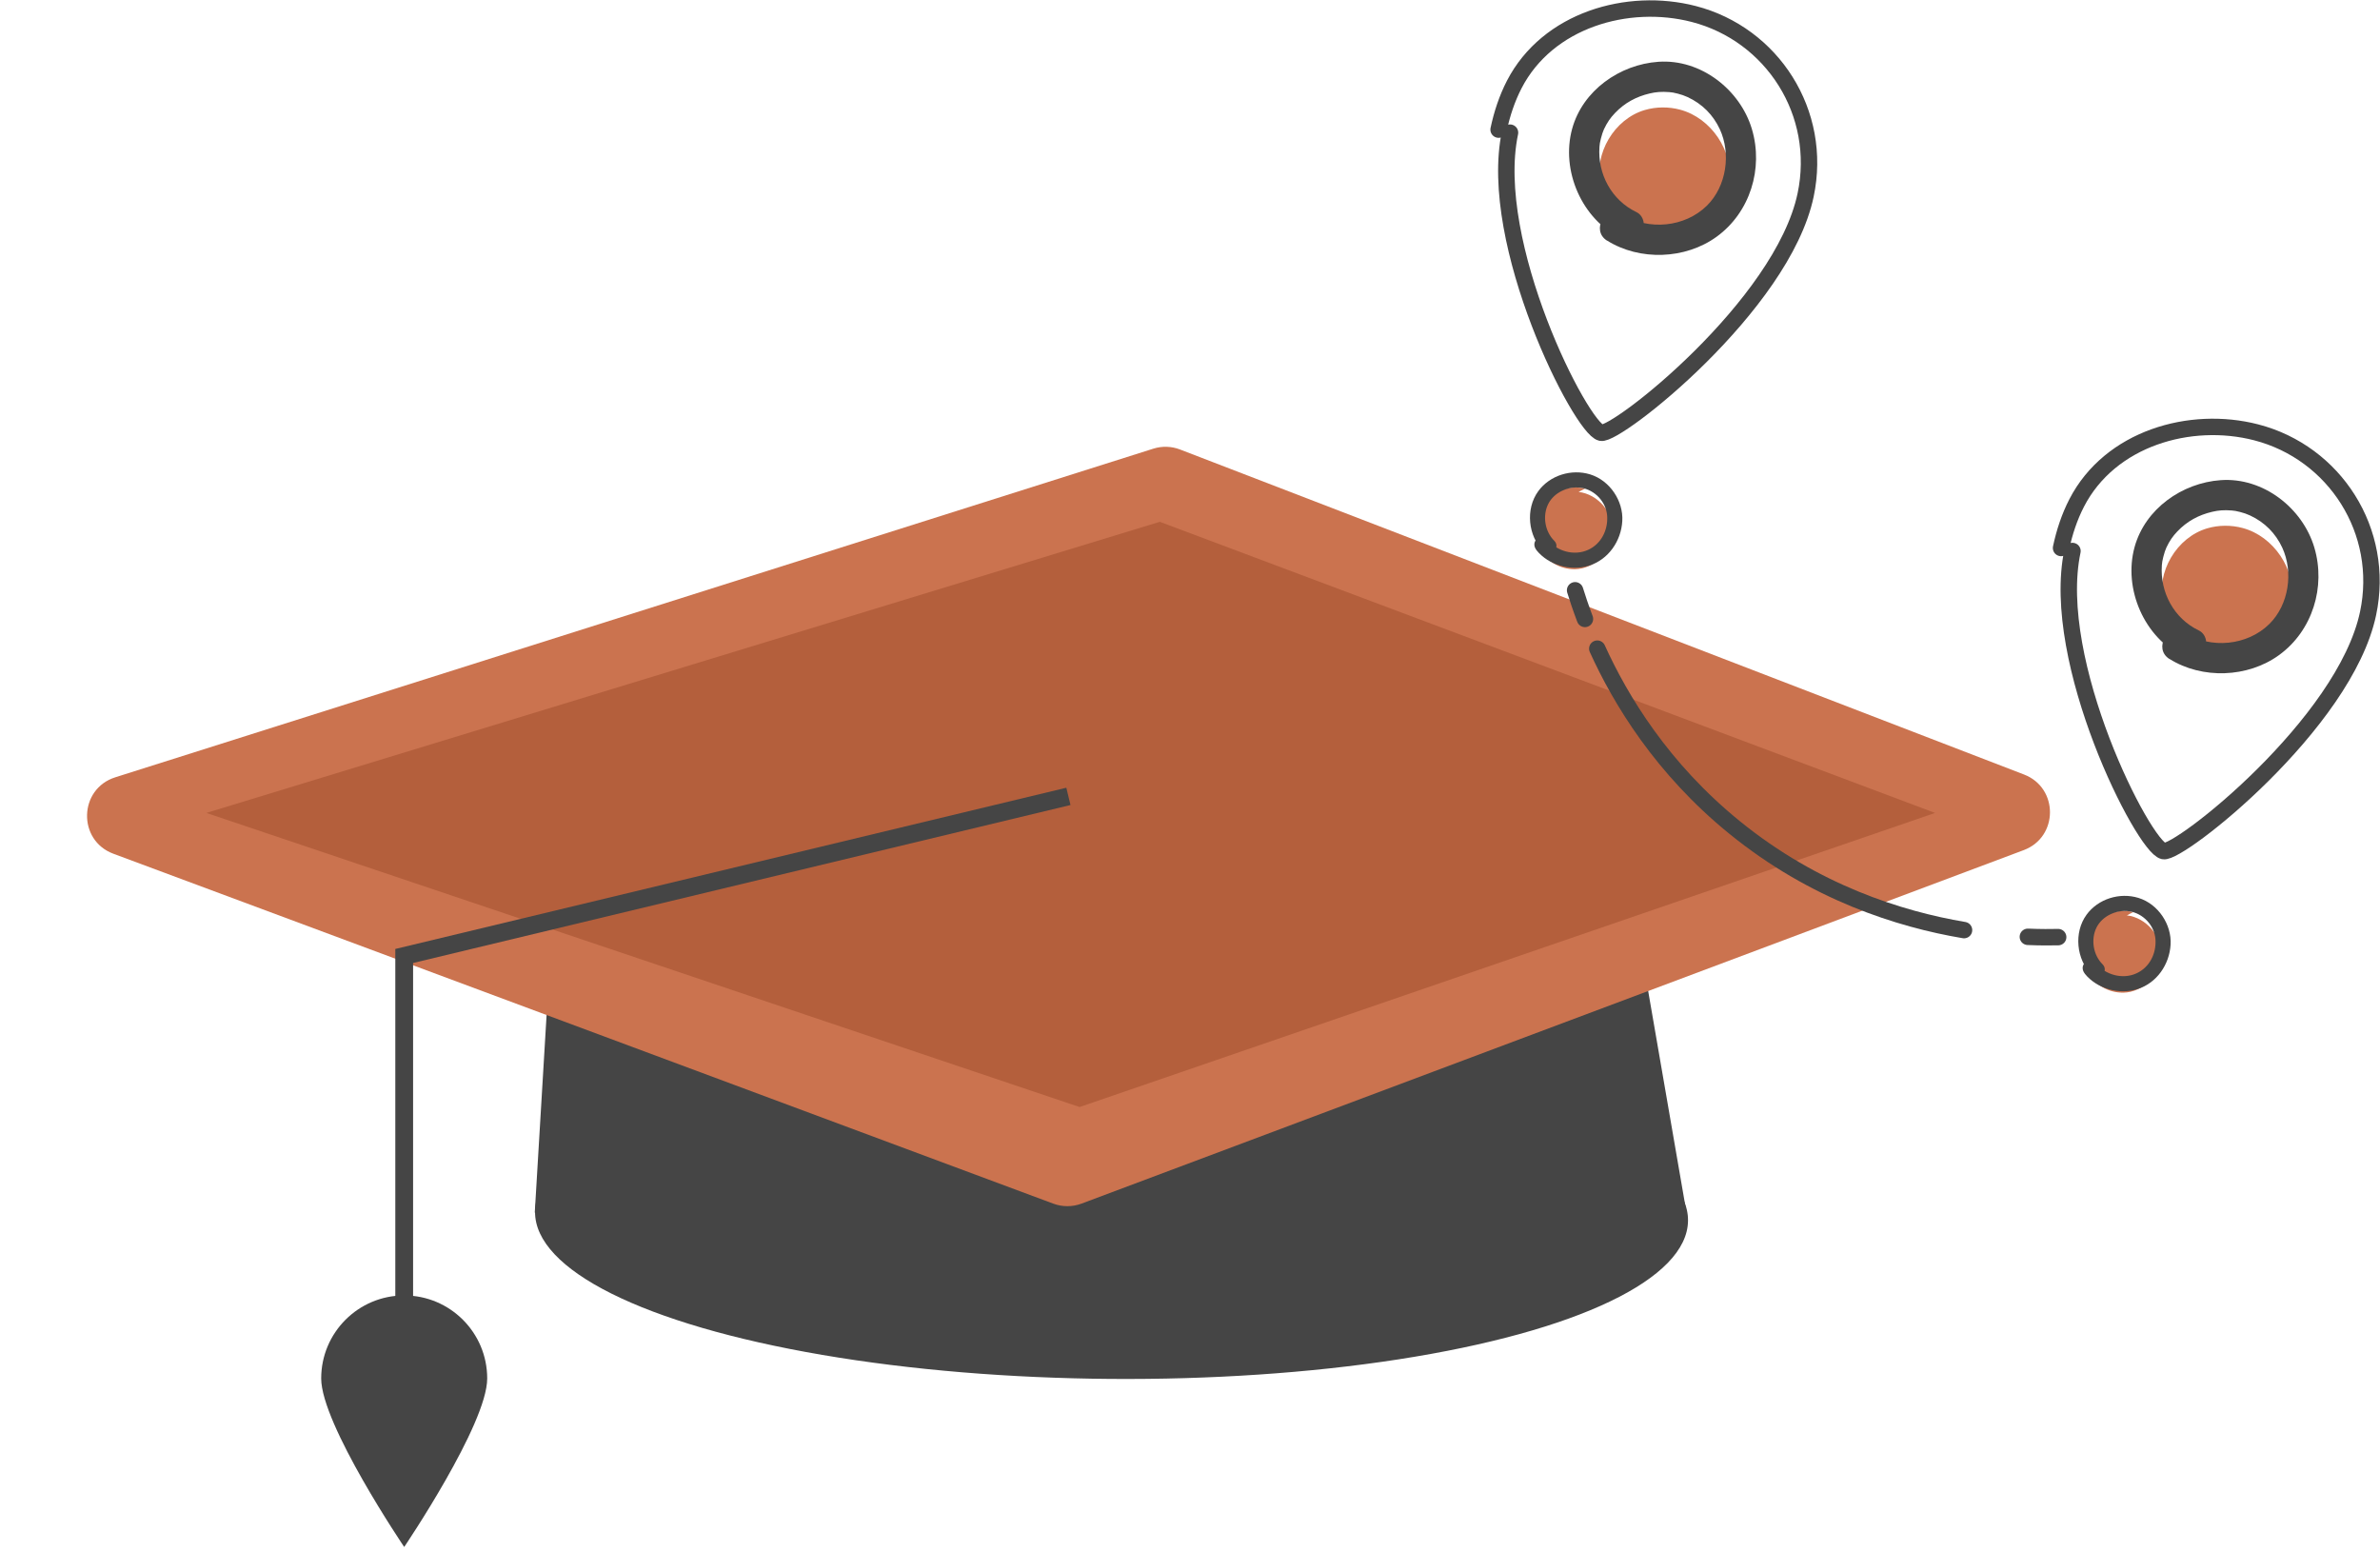 <svg width="471" height="307" viewBox="0 0 471 307" fill="none" xmlns="http://www.w3.org/2000/svg"><path d="M108.894 188.754L105.831 239.926L145.662 247.024L290.35 249.928L333.894 240.717L325.649 193.057L318.512 184.989H266.381L108.894 188.754Z" fill="#454545"/><ellipse cx="219.971" cy="240.642" rx="114.09" ry="32.203" transform="rotate(0.441 219.971 240.642)" fill="#454545"/><path d="M22.814 153.803L228.239 88.779C229.97 88.231 231.835 88.288 233.528 88.94L400.563 153.255C407.429 155.899 407.387 165.627 400.498 168.211L214.039 238.155C212.234 238.832 210.246 238.834 208.439 238.162L22.437 168.928C15.306 166.273 15.559 156.1 22.814 153.803Z" fill="#CB734F"/><path d="M40.836 160.853L229.524 103.248L382.943 160.853L213.653 219.047L40.836 160.853Z" fill="#B45F3C"/><path d="M329.29 47.867C335.64 47.757 341.5 42.487 342.27 36.187C343.05 29.887 338.64 23.347 332.51 21.707C330.23 21.097 327.78 21.107 325.51 21.767C319.44 23.547 315.38 30.427 316.76 36.597C318.14 42.767 324.75 47.267 330.99 46.297" fill="#CB734F"/><path d="M318.031 47.597C324.511 51.657 333.541 51.337 339.741 46.827C346.341 42.027 349.021 33.337 346.701 25.547C344.381 17.757 336.601 11.627 328.181 12.227C320.521 12.767 313.221 17.897 311.131 25.467C308.851 33.747 313.051 43.427 320.841 47.157C322.301 47.857 324.081 47.557 324.941 46.077C325.711 44.767 325.331 42.677 323.861 41.977C318.911 39.607 316.151 34.417 316.531 29.057C316.571 28.547 316.621 28.157 316.821 27.387C316.991 26.707 317.241 25.957 317.421 25.577C318.061 24.227 318.681 23.327 319.611 22.357C321.501 20.377 323.791 19.117 326.501 18.487C327.731 18.197 328.821 18.107 330.351 18.227C330.871 18.267 331.251 18.327 332.021 18.527C332.691 18.697 333.351 18.917 333.971 19.207C336.891 20.557 339.041 22.757 340.351 25.567C342.581 30.367 341.701 36.847 337.791 40.697C333.411 45.007 326.201 45.647 321.051 42.427C317.771 40.367 314.751 45.557 318.021 47.607L318.031 47.597Z" fill="#454545"/><path d="M422.171 180.467C418.421 179.507 414.131 181.667 412.671 185.247C411.201 188.827 412.741 193.377 416.081 195.327C417.321 196.057 418.761 196.437 420.201 196.417C424.051 196.347 427.541 192.947 427.721 189.107C427.901 185.267 424.741 181.557 420.911 181.127" fill="#CB734F"/><path d="M412.571 192.657C414.981 195.647 419.361 196.867 423.001 195.717C426.831 194.507 429.331 190.847 429.561 186.897C429.791 182.947 427.121 178.877 423.201 177.667C419.491 176.527 415.221 177.847 412.931 180.987C410.351 184.527 410.901 189.857 413.971 192.917C415.341 194.277 417.461 192.157 416.091 190.797C414.221 188.937 413.751 185.857 414.891 183.547C416.031 181.237 418.841 179.967 421.331 180.307C424.131 180.697 426.411 183.147 426.571 185.947C426.731 188.747 425.351 191.427 422.821 192.587C420.071 193.857 416.621 192.917 414.701 190.527C414.191 189.897 413.111 189.997 412.581 190.527C411.961 191.147 412.071 192.017 412.581 192.647L412.571 192.657Z" fill="#454545"/><path d="M313.661 96.677C309.911 95.717 305.621 97.877 304.161 101.457C302.701 105.037 304.231 109.587 307.571 111.537C308.811 112.267 310.251 112.647 311.691 112.627C315.541 112.557 319.031 109.157 319.211 105.317C319.391 101.477 316.231 97.767 312.401 97.337" fill="#CB734F"/><path d="M304.061 108.857C306.471 111.847 310.851 113.067 314.491 111.917C318.321 110.707 320.821 107.047 321.051 103.097C321.281 99.147 318.611 95.077 314.691 93.867C310.981 92.727 306.711 94.047 304.421 97.187C301.841 100.727 302.391 106.057 305.461 109.117C306.831 110.477 308.951 108.357 307.581 106.997C305.711 105.137 305.241 102.057 306.381 99.747C307.521 97.437 310.331 96.167 312.821 96.507C315.621 96.897 317.901 99.347 318.061 102.147C318.221 104.947 316.841 107.627 314.311 108.787C311.561 110.057 308.111 109.117 306.191 106.727C305.681 106.097 304.601 106.197 304.071 106.727C303.451 107.347 303.561 108.217 304.071 108.847L304.061 108.857Z" fill="#454545"/><path d="M298.83 26.247C294.2 48.157 312.92 84.797 316.85 85.627C319.91 86.277 352.71 60.507 357.33 38.597C360.77 22.317 350.71 6.777 335.19 2.767C322.15 -0.603 306.28 3.927 299.67 16.717C298.22 19.527 297.23 22.557 296.57 25.647" stroke="#454545" stroke-width="3.25" stroke-linecap="round" stroke-linejoin="round"/><path d="M440.601 130.637C446.951 130.527 452.811 125.257 453.581 118.957C454.361 112.657 449.951 106.117 443.821 104.477C441.541 103.867 439.091 103.877 436.821 104.537C430.751 106.317 426.691 113.197 428.071 119.367C429.451 125.537 436.061 130.037 442.301 129.067" fill="#CB734F"/><path d="M429.331 130.377C435.811 134.437 444.841 134.117 451.041 129.607C457.641 124.807 460.321 116.117 458.001 108.327C455.681 100.537 447.901 94.407 439.481 95.007C431.821 95.547 424.521 100.677 422.431 108.247C420.151 116.527 424.351 126.207 432.141 129.937C433.601 130.637 435.381 130.337 436.241 128.857C437.011 127.547 436.631 125.457 435.161 124.757C430.211 122.387 427.451 117.197 427.831 111.837C427.871 111.327 427.921 110.937 428.121 110.167C428.291 109.487 428.541 108.737 428.721 108.357C429.361 107.007 429.981 106.107 430.911 105.137C432.801 103.157 435.091 101.897 437.801 101.267C439.031 100.977 440.121 100.887 441.651 101.007C442.171 101.047 442.551 101.107 443.321 101.307C443.991 101.477 444.651 101.697 445.271 101.987C448.191 103.337 450.341 105.537 451.651 108.347C453.881 113.147 453.001 119.627 449.091 123.477C444.711 127.787 437.501 128.427 432.351 125.207C429.071 123.147 426.051 128.337 429.321 130.387L429.331 130.377Z" fill="#454545"/><path d="M410.141 109.027C405.511 130.937 424.231 167.577 428.161 168.407C431.221 169.057 464.021 143.287 468.641 121.377C472.081 105.097 462.021 89.557 446.501 85.547C433.461 82.177 417.591 86.707 410.981 99.497C409.531 102.307 408.541 105.337 407.881 108.427" stroke="#454545" stroke-width="3.25" stroke-linecap="round" stroke-linejoin="round"/><path d="M407.311 185.427C405.901 185.457 403.861 185.477 401.311 185.367" stroke="#454545" stroke-width="3.25" stroke-linecap="round" stroke-linejoin="round"/><path d="M388.681 184.037C375.941 181.887 359.101 176.587 343.281 163.737C328.931 152.087 320.721 138.527 316.101 128.347" stroke="#454545" stroke-width="3.25" stroke-linecap="round" stroke-linejoin="round"/><path d="M313.661 122.467C312.821 120.247 312.181 118.327 311.711 116.797" stroke="#454545" stroke-width="3.25" stroke-linecap="round" stroke-linejoin="round"/><path d="M211.439 157.578L79.991 189.159L79.991 260.71" stroke="#454545" stroke-width="3.52"/><path d="M96.418 272.754C96.418 281.826 79.991 306.097 79.991 306.097C79.991 306.097 63.564 281.826 63.564 272.754C63.564 263.682 70.918 256.327 79.991 256.327C89.063 256.327 96.418 263.682 96.418 272.754Z" fill="#454545"/></svg>